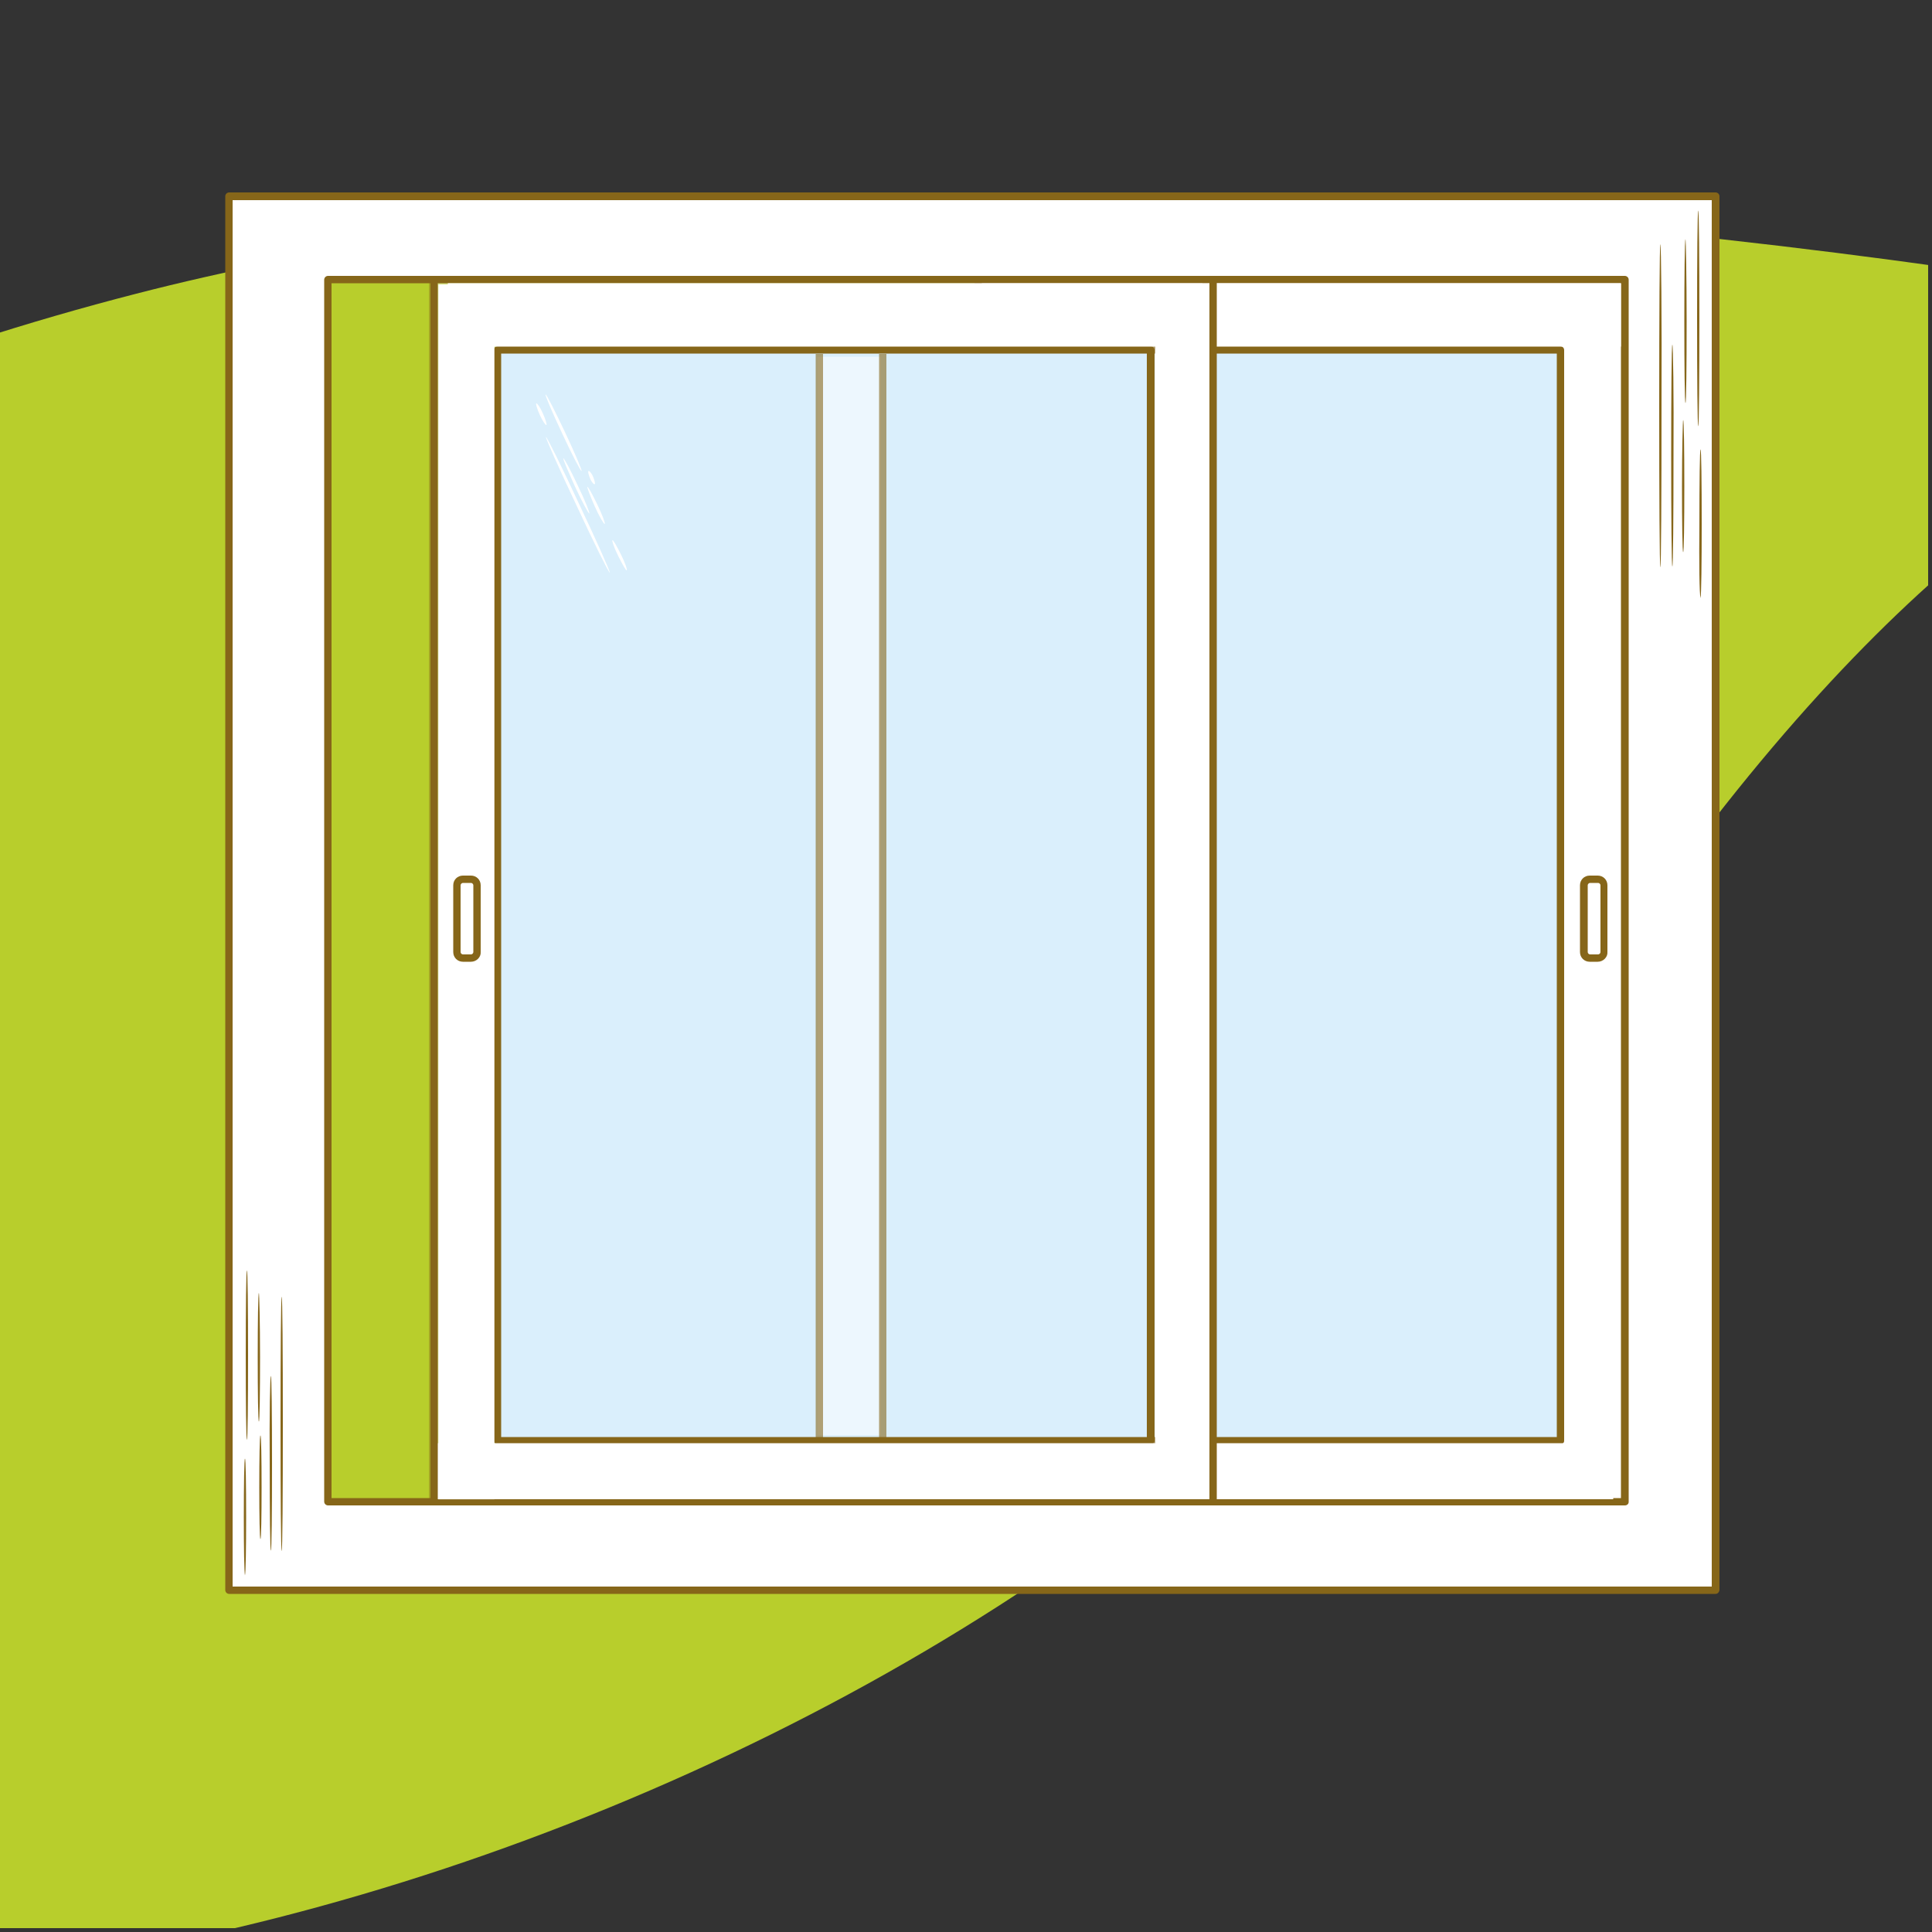 <?xml version="1.0" encoding="UTF-8"?>
<svg xmlns="http://www.w3.org/2000/svg" xmlns:xlink="http://www.w3.org/1999/xlink" version="1.1" id="Masque" x="0px" y="0px" viewBox="0 0 500 500" style="enable-background:new 0 0 500 500;" xml:space="preserve">
<rect x="0" y="0" width="500" height="500" fill="#333333" stroke="none"/>
<style type="text/css">
	.st0{clip-path:url(#SVGID_00000112620878483066299340000002766406366022291135_);fill:#B8CE2C;}
	.st1{clip-path:url(#SVGID_00000112620878483066299340000002766406366022291135_);}
	.st2{fill:#FFFFFF;}
	.st3{fill:#866619;}
	.st4{fill:#86661A;}
	.st5{fill:#DAEFFC;}
	.st6{opacity:0.41;}
	.st7{opacity:0.5;fill:#FFFFFF;}
	.st8{opacity:0.6;fill:#866619;}
</style>
<g>
	<defs>
		<rect id="SVGID_1_" width="499" height="499"></rect>
	</defs>
	<clipPath id="SVGID_00000098207929953157959630000007793389433138496926_">
		<use xlink:href="#SVGID_1_" style="overflow:visible;"></use>
	</clipPath>
	<path style="clip-path:url(#SVGID_00000098207929953157959630000007793389433138496926_);fill:#B8CE2C;" d="M35.3,76   c-226.2,58.2-398.6,220-310.6,349c73.2-75.2,154.9-35.2,80.2,57c152.2,88.3,478.9-18.2,589.2-197.9   C466.8,165.7,528.3,121.3,571,105c8.8-3.4,11.5-10.8,9.4-16c-1.9-4.9-9-9.2-20.4-11.1C457,60.6,219.6,28.5,35.3,76z"></path>
	<g style="clip-path:url(#SVGID_00000098207929953157959630000007793389433138496926_);">
		<g>
			<path class="st2" d="M59.3,50.8v360.7H444V50.8H59.3z M419.5,388.7H84.9V72.4h334.7V388.7z"></path>
			<path class="st3" d="M444,412.5H59.3c-0.5,0-1-0.4-1-1V50.8c0-0.5,0.4-1,1-1H444c0.5,0,1,0.4,1,1v360.7     C444.9,412.1,444.5,412.5,444,412.5z M60.2,410.6H443V51.8H60.2V410.6z M419.5,389.6H84.9c-0.5,0-1-0.4-1-1V72.4c0-0.5,0.4-1,1-1     h334.7c0.5,0,1,0.4,1,1v316.3C420.5,389.2,420.1,389.6,419.5,389.6z M85.8,387.7h332.7V73.3H85.8V387.7z"></path>
		</g>
		<g>
			<path class="st4" d="M440.1,154.8c0.2-1,0.3-9.2,0.3-19.2c0-10.6-0.1-19.3-0.3-19.3c-0.2,0-0.3,8.6-0.3,19.3     C439.7,145.7,439.8,153.9,440.1,154.8"></path>
			<path class="st4" d="M436.2,61.9c-0.2,0.2-0.3,9.6-0.3,21.2c0,11.7,0.1,21.2,0.3,21.2c0.2,0,0.3-9.5,0.3-21.2     C436.5,71.5,436.3,62.1,436.2,61.9L436.2,61.9z"></path>
			<path class="st4" d="M429.7,63.2c-0.2,0-0.3,18.7-0.3,41.8c0,23.1,0.1,41.8,0.3,41.8c0.2,0,0.3-18.7,0.3-41.8     C430.1,81.9,429.9,63.2,429.7,63.2z"></path>
			<path class="st4" d="M432.8,89.2c-0.2,0-0.3,12.9-0.3,28.7s0.1,28.7,0.3,28.7c0.2,0,0.3-12.9,0.3-28.7     C433.2,102.1,433,89.2,432.8,89.2z"></path>
			<path class="st4" d="M439.5,110.3c0.2,0,0.3-12.5,0.3-27.9c0-15.4-0.1-27.9-0.3-27.9c-0.2,0-0.3,12.5-0.3,27.9     C439.2,97.8,439.3,110.3,439.5,110.3z"></path>
			<path class="st4" d="M435.3,125.8c0,9.4,0.1,17.1,0.3,17.1c0.2,0,0.3-7.7,0.3-17.1s-0.1-17.1-0.3-17.1     C435.5,108.7,435.3,116.4,435.3,125.8z"></path>
		</g>
		<g>
			<path class="st4" d="M63.4,407.7c0.2-0.7,0.3-7.2,0.3-15.1c0-8.4-0.1-15.1-0.3-15.1c-0.2,0-0.3,6.8-0.3,15.1     C63.1,400.5,63.2,406.9,63.4,407.7"></path>
			<path class="st4" d="M67,334.6c-0.2,0.1-0.3,7.5-0.3,16.6c0,9.2,0.1,16.7,0.3,16.7c0.2,0,0.3-7.5,0.3-16.7     C67.3,342.2,67.1,334.8,67,334.6L67,334.6z"></path>
			<path class="st4" d="M72.9,335.6c0.2,0,0.3,14.7,0.3,32.9c0,18.1-0.1,32.9-0.3,32.9c-0.2,0-0.3-14.7-0.3-32.9     C72.6,350.3,72.7,335.6,72.9,335.6z"></path>
			<path class="st4" d="M70.1,356.1c0.2,0,0.3,10.1,0.3,22.6c0,12.5-0.1,22.6-0.3,22.6c-0.2,0-0.3-10.1-0.3-22.6     C69.7,366.2,69.9,356.1,70.1,356.1z"></path>
			<path class="st4" d="M63.9,372.6c-0.2,0-0.3-9.8-0.3-21.9c0-12.1,0.1-21.9,0.3-21.9c0.2,0,0.3,9.8,0.3,21.9     C64.2,362.8,64.1,372.6,63.9,372.6z"></path>
			<path class="st4" d="M67.7,384.9c0,7.4-0.1,13.4-0.3,13.4c-0.2,0-0.3-6-0.3-13.4s0.1-13.4,0.3-13.4     C67.6,371.4,67.7,377.4,67.7,384.9z"></path>
		</g>
		<g>
			<g>
				<rect x="253.2" y="72.4" class="st2" width="167.3" height="316.3"></rect>
				<path class="st3" d="M420.5,389.6H253.2c-0.5,0-1-0.4-1-1V72.4c0-0.5,0.4-1,1-1h167.3c0.5,0,1,0.4,1,1v316.3      C421.5,389.2,421.1,389.6,420.5,389.6z M254.1,387.7h165.4V73.3H254.1V387.7z"></path>
			</g>
			<g>
				<rect x="160.8" y="90.6" class="st5" width="243" height="282.3"></rect>
				<path class="st3" d="M403.8,373.8h-243c-0.5,0-1-0.4-1-1V90.6c0-0.5,0.4-1,1-1h243c0.5,0,1,0.4,1,1v282.3      C404.8,373.4,404.3,373.8,403.8,373.8z M161.8,371.9h241.1V91.5H161.8V371.9z"></path>
			</g>
		</g>
		<g>
			<g class="st6">
				<rect x="112" y="72.4" class="st2" width="200.1" height="316.3"></rect>
				<path class="st3" d="M312.1,389.6H112c-0.5,0-1-0.4-1-1V72.4c0-0.5,0.4-1,1-1h200.1c0.5,0,1,0.4,1,1v316.3      C313.1,389.2,312.6,389.6,312.1,389.6z M113,387.7h198.2V73.3H113V387.7z"></path>
			</g>
			<g>
				<rect x="128.8" y="90.6" class="st5" width="169" height="282.3"></rect>
				<path class="st3" d="M297.8,373.8h-169c-0.5,0-1-0.4-1-1V90.6c0-0.5,0.4-1,1-1h169c0.5,0,1,0.4,1,1v282.3      C298.8,373.4,298.3,373.8,297.8,373.8z M129.7,371.9h167.1V91.5H129.7V371.9z"></path>
			</g>
			<g>
				<path class="st2" d="M150.5,121.9c0.2-0.1-1.7-4.6-4.3-10.1c-2.6-5.5-4.8-9.8-5-9.7c-0.2,0.1,1.7,4.6,4.3,10.1      C148,117.6,150.3,122,150.5,121.9z"></path>
				<path class="st2" d="M141.3,113.1c-0.2,0.1,3.3,8,7.9,17.7c4.5,9.7,8.4,17.5,8.6,17.4c0.2-0.1-3.3-8-7.9-17.7      C145.4,120.8,141.5,113,141.3,113.1z"></path>
				<path class="st2" d="M153.9,131c1.2,2.7,2.4,4.7,2.6,4.6c0.2-0.1-0.6-2.3-1.9-5s-2.4-4.7-2.6-4.6      C151.9,126.1,152.7,128.3,153.9,131z"></path>
				<path class="st2" d="M158.5,139.8c-0.2,0.1,0.4,1.9,1.5,4.1s2,3.8,2.2,3.7c0.2-0.1-0.4-1.9-1.5-4.1S158.7,139.7,158.5,139.8z"></path>
				<path class="st2" d="M148.8,125.9c1.8,3.9,3.5,7,3.7,7c0.2-0.1-1.1-3.4-3-7.3c-1.8-3.9-3.5-7-3.7-7      C145.6,118.7,147,121.9,148.8,125.9z"></path>
				<path class="st2" d="M153.5,123.4c-0.4-1-1-1.6-1.2-1.5c-0.2,0.1,0,0.9,0.4,1.9c0.4,1,1,1.6,1.2,1.5      C154.1,125.2,153.9,124.4,153.5,123.4z"></path>
				<path class="st2" d="M138.8,104.4c-0.2,0.1,0.2,1.4,0.9,3c0.7,1.5,1.5,2.7,1.7,2.6c0.2-0.1-0.2-1.4-0.9-3      C139.8,105.4,139,104.3,138.8,104.4z"></path>
			</g>
		</g>
		<rect x="115.9" y="73.3" class="st2" width="303.6" height="16.4"></rect>
		
			<rect x="80.2" y="223.7" transform="matrix(-1.947869e-14 -1 1 -1.947869e-14 -12.15 451.636)" class="st7" width="279.1" height="16.4"></rect>
		<rect x="112" y="373.5" class="st2" width="305.5" height="14.5"></rect>
		<polygon class="st2" points="313.5,76.8 314,384.2 299,384.2 299,76.8   "></polygon>
		<rect x="313" y="72.4" class="st3" width="1.9" height="315.7"></rect>
		<rect x="111.4" y="72.4" class="st3" width="1.9" height="315.7"></rect>
		<path class="st3" d="M413.5,248.9h-2.1c-1.4,0-2.5-1.1-2.5-2.5v-17.3c0-1.4,1.1-2.5,2.5-2.5h2.1c1.4,0,2.5,1.1,2.5,2.5v17.3    C416.1,247.7,414.9,248.9,413.5,248.9z M411.5,228.5c-0.3,0-0.6,0.3-0.6,0.6v17.3c0,0.3,0.3,0.6,0.6,0.6h2.1    c0.3,0,0.6-0.3,0.6-0.6v-17.3c0-0.3-0.3-0.6-0.6-0.6H411.5z"></path>
		<rect x="211.1" y="91.6" class="st8" width="1.9" height="280.8"></rect>
		<rect x="227.5" y="91.6" class="st8" width="1.9" height="280.8"></rect>
		
			<rect x="-36.5" y="223.6" transform="matrix(6.123234e-17 -1 1 6.123234e-17 -110.148 351.52)" class="st2" width="314.4" height="14.5"></rect>
		<path class="st3" d="M121.9,248.9h-2.1c-1.4,0-2.5-1.1-2.5-2.5v-17.3c0-1.4,1.1-2.5,2.5-2.5h2.1c1.4,0,2.5,1.1,2.5,2.5v17.3    C124.5,247.7,123.3,248.9,121.9,248.9z M119.8,228.5c-0.3,0-0.6,0.3-0.6,0.6v17.3c0,0.3,0.3,0.6,0.6,0.6h2.1    c0.3,0,0.6-0.3,0.6-0.6v-17.3c0-0.3-0.3-0.6-0.6-0.6H119.8z"></path>
	</g>
</g>
</svg>
